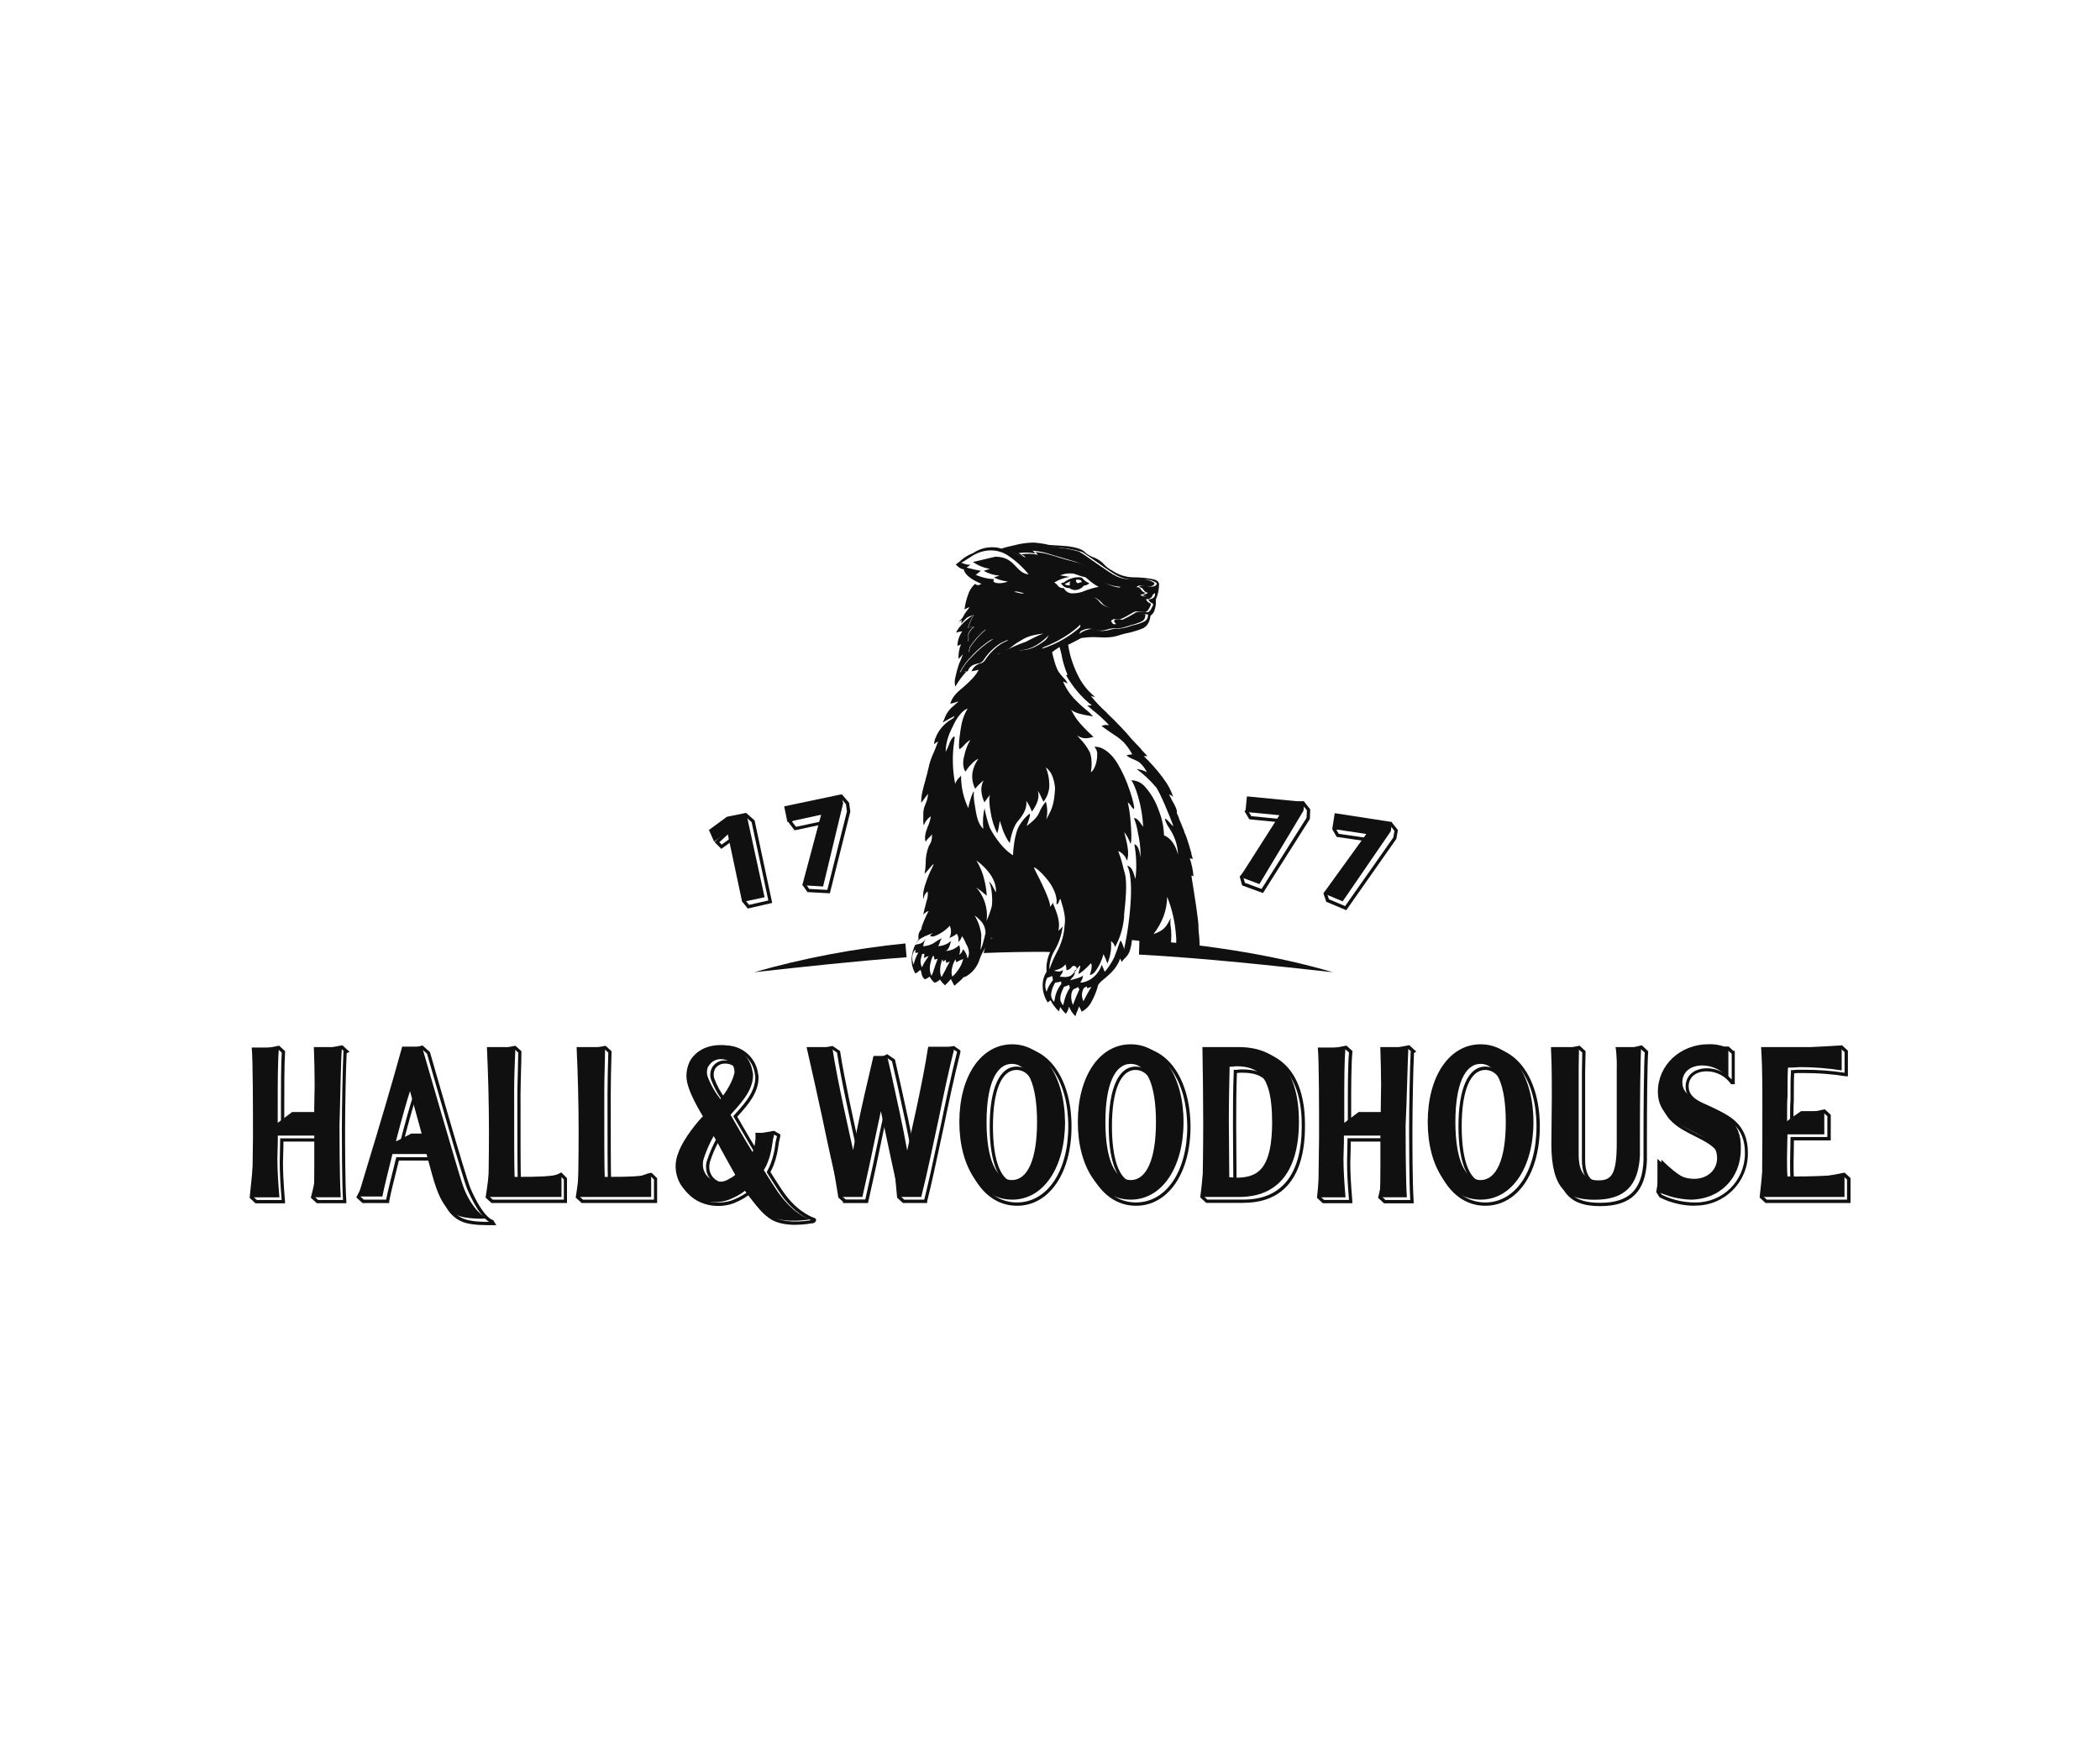 <svg width="180" height="151" viewBox="0 0 180 151" fill="none" xmlns="http://www.w3.org/2000/svg">
<path d="M61.267 91.695C61.163 91.92 61.148 92.175 61.208 92.422C61.44 93.052 61.763 93.653 62.167 94.185C62.617 93.638 62.955 93 63.157 92.325C63.18 92.272 63.188 92.22 63.188 92.16C63.195 91.905 63.112 91.65 62.947 91.448C62.73 91.282 62.468 91.192 62.197 91.192H62.13C61.77 91.185 61.432 91.38 61.26 91.695M62.16 94.642L62.047 94.507C61.568 93.907 61.193 93.233 60.93 92.513C60.84 92.205 60.87 91.875 61.005 91.582C61.222 91.162 61.665 90.907 62.13 90.915H62.197C62.542 90.915 62.873 91.035 63.142 91.252C63.36 91.5 63.472 91.823 63.472 92.153C63.472 92.243 63.465 92.332 63.428 92.415C63.218 93.33 62.43 94.32 62.273 94.507L62.16 94.642ZM61.583 97.897C61.29 98.445 61.042 99.022 60.855 99.615C60.81 99.765 60.788 99.922 60.795 100.08C60.795 100.335 60.87 100.583 61.013 100.8C61.38 101.363 62.123 101.558 62.715 101.235H62.73C62.917 101.145 63.097 101.04 63.255 100.913C63.21 100.83 63.165 100.755 63.127 100.688C63.068 100.59 63.008 100.485 62.962 100.38L62.078 98.782C61.913 98.453 61.748 98.168 61.59 97.897M62.108 101.67C61.568 101.67 61.072 101.4 60.78 100.95C60.608 100.695 60.517 100.395 60.517 100.08C60.51 99.892 60.532 99.705 60.593 99.525C60.818 98.835 61.11 98.168 61.462 97.537L61.583 97.328L61.71 97.537C61.913 97.875 62.123 98.228 62.333 98.647L63.24 100.298C63.263 100.343 63.322 100.448 63.375 100.538C63.435 100.635 63.495 100.748 63.562 100.868L63.615 100.965L63.532 101.04C63.33 101.22 63.097 101.37 62.85 101.475C62.625 101.595 62.37 101.663 62.108 101.663M64.222 102.075L64.537 102.495C65.19 103.373 65.468 103.74 66.067 104.19C66.75 104.708 67.972 104.865 69.51 104.618C68.82 104.325 67.733 103.65 66.72 102.075C66.683 102.015 66.615 101.918 66.532 101.783C66.353 101.505 66.082 101.093 65.76 100.568L65.715 100.5L65.752 100.425C65.865 100.215 65.963 100.005 66.052 99.787C66.255 99.24 66.39 98.677 66.457 98.1C66.472 97.965 66.495 97.83 66.532 97.703L66.57 97.53C66.578 97.485 66.593 97.448 66.6 97.418L66.3 97.245L65.138 97.455V97.47C65.22 97.972 65.19 98.483 65.047 98.97L64.95 99.225L64.8 98.993C64.507 98.55 63.72 97.185 63.248 96.375C63.075 96.082 62.932 95.828 62.91 95.797L62.85 95.707L62.917 95.625C62.992 95.535 63.075 95.445 63.157 95.355C63.825 94.612 64.74 93.585 64.74 92.385C64.74 92.295 64.74 92.205 64.71 92.115C64.552 90.817 63.413 89.858 62.108 89.918C60.953 89.918 60.038 90.405 59.58 91.252C59.4 91.627 59.318 92.04 59.325 92.453C59.325 93.457 60.285 95.085 60.608 95.625C60.653 95.692 60.69 95.767 60.727 95.843L60.758 95.933L60.69 95.993C60.398 96.248 59.078 97.8 58.635 99.022C58.29 99.825 58.32 100.74 58.733 101.52C59.835 103.455 62.085 103.23 62.94 102.833C63.36 102.66 63.758 102.435 64.118 102.165L64.23 102.075H64.222ZM68.175 105.015C67.2 105.015 66.412 104.813 65.895 104.415C65.257 103.943 64.957 103.538 64.305 102.668L64.162 102.473C63.818 102.72 63.443 102.93 63.045 103.095C61.852 103.65 59.572 103.583 58.47 101.663C58.02 100.815 57.983 99.81 58.358 98.925C58.778 97.755 59.992 96.285 60.405 95.865L60.352 95.775C59.79 94.815 59.032 93.427 59.032 92.46C59.025 92.002 59.123 91.545 59.318 91.125C59.828 90.18 60.84 89.64 62.093 89.64C63.54 89.573 64.793 90.63 64.98 92.062C65.01 92.175 65.025 92.287 65.017 92.4C65.017 93.698 64.065 94.77 63.367 95.55C63.307 95.618 63.255 95.677 63.195 95.745C63.248 95.835 63.337 95.993 63.48 96.24C63.877 96.922 64.493 97.995 64.853 98.573C64.897 98.213 64.897 97.853 64.853 97.5L64.83 97.222L66.345 96.953L66.772 97.2H66.802L66.855 97.252C66.907 97.32 66.892 97.388 66.847 97.597L66.802 97.778C66.772 97.897 66.75 98.017 66.735 98.145C66.66 98.745 66.525 99.33 66.315 99.892C66.233 100.095 66.142 100.29 66.037 100.485C66.338 100.973 66.593 101.363 66.765 101.625C66.855 101.768 66.922 101.865 66.96 101.925C68.085 103.665 69.323 104.258 69.802 104.423C69.832 104.43 69.847 104.438 69.855 104.445C69.907 104.468 69.945 104.52 69.953 104.588C69.953 104.685 69.892 104.775 69.81 104.828L69.787 104.843C69.728 104.873 69.66 104.888 69.6 104.888H69.555C69.097 104.97 68.64 105.008 68.183 105.008" fill="#101010"/>
<path d="M42.24 102.855H48.33V101.13L48.068 100.867C47.752 101.025 46.688 101.452 44.52 101.452H44.385V101.317C44.347 100.455 44.347 97.83 44.347 93.862C44.347 93.39 44.362 92.67 44.385 91.972C44.4 91.305 44.415 90.668 44.422 90.248L44.108 89.963L42.27 90.308C42.375 92.715 42.435 95.243 42.435 97.44C42.375 99.157 42.21 100.875 41.932 102.57L42.248 102.862L42.24 102.855ZM48.608 103.14H42.127L41.617 102.675L41.633 102.6C41.633 102.6 42.142 99.495 42.142 97.44C42.142 95.228 42.083 92.662 41.97 90.233V90.075L44.182 89.662L44.693 90.127V90.225C44.693 90.645 44.678 91.297 44.655 91.98C44.64 92.677 44.617 93.39 44.617 93.862C44.617 97.642 44.617 100.2 44.648 101.175C47.04 101.152 48 100.582 48.008 100.575L48.105 100.515L48.6 101.01V103.132L48.608 103.14Z" fill="#101010"/>
<path d="M49.965 102.855H56.055V101.13L55.77 100.845C55.605 100.882 55.44 100.935 55.275 101.002C54.773 101.197 54.09 101.452 52.245 101.452H52.11V101.317C52.072 100.455 52.072 97.83 52.072 93.862C52.072 93.022 52.102 91.275 52.14 90.248L51.825 89.963L49.987 90.308C50.1 92.715 50.16 95.25 50.16 97.433C50.1 99.15 49.928 100.867 49.657 102.562L49.972 102.855H49.965ZM56.333 103.14H49.852L49.343 102.675L49.358 102.6C49.358 102.6 49.867 99.427 49.867 97.44C49.867 95.228 49.807 92.67 49.695 90.233V90.075L51.907 89.662L52.417 90.127V90.225C52.38 91.245 52.35 93.015 52.35 93.862C52.35 97.642 52.35 100.2 52.38 101.175C54.068 101.16 54.705 100.92 55.17 100.74C55.373 100.657 55.575 100.59 55.792 100.56H55.86L56.325 101.017V103.14H56.333Z" fill="#101010"/>
<path d="M87.135 91.733C85.853 91.733 85.11 93.495 85.11 96.57C85.11 99.645 85.845 101.408 87.135 101.408C88.425 101.408 89.16 99.645 89.16 96.57C89.16 93.495 88.425 91.733 87.135 91.733ZM87.135 101.693C85.672 101.693 84.832 99.825 84.832 96.57C84.832 93.315 85.672 91.448 87.135 91.448C88.597 91.448 89.438 93.27 89.438 96.57C89.438 99.87 88.597 101.693 87.135 101.693ZM87.172 90.052C84.585 90.052 82.778 92.737 82.778 96.578C82.778 100.418 84.585 103.095 87.172 103.095C89.76 103.095 91.567 100.418 91.567 96.578C91.567 92.737 89.76 90.052 87.172 90.052ZM87.172 103.38C84.42 103.38 82.5 100.583 82.5 96.578C82.5 92.573 84.42 89.775 87.172 89.775C89.925 89.775 91.845 92.573 91.845 96.578C91.845 100.583 89.925 103.38 87.172 103.38Z" fill="#101010"/>
<path d="M97.335 91.733C96.052 91.733 95.31 93.495 95.31 96.57C95.31 99.645 96.045 101.408 97.335 101.408C98.625 101.408 99.36 99.645 99.36 96.57C99.36 93.495 98.625 91.733 97.335 91.733ZM97.335 101.693C95.873 101.693 95.032 99.825 95.032 96.57C95.032 93.315 95.873 91.448 97.335 91.448C98.797 91.448 99.638 93.315 99.638 96.57C99.638 99.825 98.797 101.693 97.335 101.693ZM97.373 90.052C94.785 90.052 92.978 92.737 92.978 96.578C92.978 100.418 94.785 103.095 97.373 103.095C99.96 103.095 101.767 100.418 101.767 96.578C101.73 92.737 99.93 90.052 97.373 90.052ZM97.373 103.38C94.62 103.38 92.7 100.583 92.7 96.578C92.7 92.573 94.62 89.775 97.373 89.775C100.125 89.775 102.015 92.573 102.045 96.578C102.045 100.583 100.125 103.38 97.373 103.38Z" fill="#101010"/>
<path d="M106.02 92.01C105.96 93.51 105.96 95.047 105.96 96.54C105.96 97.365 105.968 98.19 105.975 99C105.983 99.765 105.99 100.515 105.99 101.272H106.02C106.133 101.242 106.245 101.235 106.365 101.235C108.255 101.235 109.35 100.455 109.35 96.465C109.35 92.662 108.368 91.972 106.433 91.972C106.328 91.972 106.223 91.972 106.125 91.987C106.088 91.987 106.058 91.995 106.02 92.002M105.93 101.565C105.893 101.565 105.855 101.565 105.818 101.55L105.713 101.52V101.408C105.713 100.605 105.705 99.802 105.698 99C105.69 98.183 105.683 97.365 105.683 96.532C105.683 94.995 105.683 93.405 105.75 91.86V91.725H105.893C105.968 91.725 106.035 91.725 106.103 91.71C106.215 91.695 106.328 91.695 106.44 91.688C108.465 91.688 109.635 92.468 109.635 96.465C109.635 100.147 108.75 101.513 106.365 101.513C106.268 101.513 106.17 101.52 106.073 101.542C106.028 101.55 105.975 101.558 105.93 101.558M103.5 102.848H106.605C109.86 102.848 111.578 100.672 111.578 96.57C111.608 92.588 109.89 90.36 106.74 90.293H103.62C103.65 92.483 103.65 94.537 103.65 96.713C103.65 98.513 103.245 102.015 103.178 102.562L103.493 102.855L103.5 102.848ZM106.605 103.132H103.388L102.885 102.667V102.592C102.9 102.555 103.373 98.632 103.373 96.705C103.373 94.5 103.373 92.415 103.335 90.18V90H106.74C110.078 90.067 111.893 92.4 111.855 96.562C111.855 100.852 110.033 103.125 106.598 103.125" fill="#101010"/>
<path d="M127.313 91.733C126.03 91.733 125.288 93.495 125.288 96.57C125.288 99.645 126.023 101.408 127.313 101.408C128.603 101.408 129.338 99.645 129.338 96.57C129.338 93.495 128.603 91.733 127.313 91.733ZM127.313 101.693C125.85 101.693 125.01 99.825 125.01 96.57C125.01 93.315 125.85 91.448 127.313 91.448C128.775 91.448 129.615 93.315 129.615 96.57C129.615 99.825 128.775 101.693 127.313 101.693ZM127.313 90.052C124.725 90.052 122.925 92.737 122.925 96.578C122.925 100.418 124.733 103.095 127.313 103.095C129.893 103.095 131.7 100.418 131.7 96.578C131.7 92.737 129.893 90.052 127.313 90.052ZM127.313 103.38C124.56 103.38 122.64 100.583 122.64 96.578C122.64 92.573 124.56 89.775 127.313 89.775C130.065 89.775 131.985 92.573 131.985 96.578C131.985 100.583 130.065 103.38 127.313 103.38Z" fill="#101010"/>
<path d="M133.567 90.3V90.66C133.605 91.35 133.635 92.002 133.635 94.448L133.597 98.498C133.597 102.352 134.962 103.125 137.167 103.125C139.627 103.125 140.775 102 140.872 99.487V97.328C140.872 95.04 140.902 91.358 140.977 90.248L140.632 89.933L139.29 90.263L139.305 90.338C139.365 90.915 139.395 91.5 139.38 92.085V98.362C139.38 101.167 138.63 101.73 137.415 101.73C136.582 101.73 135.592 101.332 135.592 99.427V91.905L135.622 90.248L135.307 89.963L133.567 90.3ZM137.167 103.41C134.857 103.41 133.32 102.577 133.32 98.498L133.357 94.448C133.357 92.01 133.327 91.365 133.297 90.675V90.067L135.397 89.655L135.907 90.127L135.87 91.912V99.427C135.87 100.785 136.372 101.452 137.415 101.452C138.3 101.452 139.095 101.212 139.095 98.362V92.078C139.11 91.507 139.095 90.938 139.027 90.375L138.975 90.045L140.722 89.618L141.27 90.127V90.225C141.195 91.297 141.165 95.025 141.165 97.335V99.495C141.06 102.172 139.792 103.41 137.175 103.41" fill="#101010"/>
<path d="M142.455 102.443C143.362 102.885 144.367 103.11 145.372 103.095C147.682 103.095 149.557 101.22 149.565 98.91C149.595 96.54 148.057 95.858 146.572 95.198H146.557L146.617 95.062L146.535 95.183C145.477 94.703 144.48 94.252 144.48 93.172C144.48 92.213 145.207 91.59 146.34 91.59C147.142 91.605 147.9 91.95 148.432 92.558V90.353L148.072 90.022C147.87 90.022 147.21 90.052 146.887 90.052C144.525 90.052 142.665 91.785 142.665 93.998C142.665 95.797 144.12 96.525 145.402 97.17C146.61 97.778 147.75 98.34 147.75 99.668C147.75 100.785 146.865 101.595 145.65 101.595C144.555 101.595 143.7 101.018 142.62 100.02L142.26 102.143L142.447 102.443H142.455ZM145.282 103.38C144.247 103.38 143.22 103.14 142.29 102.675L142.252 102.66L141.96 102.203L142.425 99.435L142.687 99.698C143.775 100.718 144.607 101.303 145.642 101.303C146.677 101.303 147.457 100.613 147.457 99.66C147.457 98.513 146.445 98.01 145.275 97.418C143.977 96.772 142.372 95.97 142.372 93.99C142.372 91.62 144.352 89.76 146.872 89.76C147.24 89.76 148.095 89.722 148.102 89.722H148.162L148.575 90.097H148.695V92.955H148.38L148.335 92.895C147.862 92.25 147.12 91.868 146.317 91.853C145.35 91.853 144.742 92.347 144.742 93.15C144.742 94.05 145.575 94.425 146.625 94.897L146.587 95.04L146.655 94.92C148.155 95.58 149.85 96.33 149.82 98.895C149.82 101.363 147.817 103.358 145.35 103.365C145.32 103.365 145.29 103.365 145.26 103.365" fill="#101010"/>
<path d="M151.44 102.855H158.317V101.13L158.002 100.845C157.567 100.935 155.31 101.385 154.2 101.415H153.48V101.28C153.435 100.762 153.435 100.185 153.435 99.623C153.435 99.623 153.472 97.695 153.472 97.627V97.485H156.63V95.7L156.315 95.415L154.605 95.767C154.44 95.918 153.787 96.51 153.66 96.608L153.435 96.772V95.805C153.435 95.257 153.435 94.733 153.472 94.35V93.915C153.472 93.323 153.472 92.438 153.51 91.882V91.748H153.652C153.697 91.748 153.922 91.725 154.05 91.718H154.68C155.827 91.718 156.975 91.8 158.107 91.972V90.203L157.785 89.91L151.492 90.278C151.605 91.987 151.597 93.757 151.59 95.468V98.078L151.117 102.555L151.432 102.848L151.44 102.855ZM158.602 103.14H151.327L150.825 102.675L151.312 98.07V95.475C151.312 93.735 151.32 91.942 151.207 90.195V90.015L157.89 89.625L158.392 90.082V92.28H158.22C157.05 92.093 155.865 91.995 154.68 92.002H154.065C154.065 92.002 153.9 92.017 153.787 92.025C153.757 92.573 153.757 93.375 153.757 93.915V94.365C153.727 94.748 153.727 95.265 153.727 95.805V96.188C153.96 95.985 154.297 95.677 154.455 95.535L154.485 95.505L156.412 95.108L156.922 95.58V97.778H153.765C153.765 98.235 153.735 99.63 153.735 99.63C153.735 100.132 153.735 100.658 153.765 101.138H154.215C155.385 101.1 158.01 100.56 158.032 100.553L158.107 100.538L158.617 101.002V103.132L158.602 103.14Z" fill="#101010"/>
<path d="M77.505 102.855H79.222C79.612 101.287 79.957 99.683 80.287 98.123C80.415 97.515 80.55 96.907 80.677 96.3C81.022 94.605 81.487 92.377 82.035 90.18L81.713 89.955L80.085 90.3C79.65 93.195 78.623 98.22 78.442 99.037L78.293 99.743L78.165 99.037C77.79 96.96 77.43 95.332 77.047 93.6L76.823 92.58L76.455 90.99L76.02 90.69L75.397 90.998L75.037 92.543C74.625 94.305 74.37 95.752 74.047 97.59C73.972 98.032 73.89 98.498 73.8 98.985L73.672 99.698L73.522 98.993C73.485 98.828 73.425 98.55 73.343 98.183C72.938 96.353 72.09 92.573 71.745 90.248L71.295 89.94L69.705 90.248C70.05 91.718 70.373 93.218 70.695 94.672C70.815 95.228 70.935 95.775 71.055 96.323C71.438 98.183 72.037 102.022 72.112 102.495L72.487 102.84H74.168L74.797 99.998C74.805 99.96 75.66 95.91 75.728 95.603L75.862 94.98L75.998 95.603C76.065 95.91 76.912 99.922 76.927 99.968L77.168 102.54L77.498 102.847L77.505 102.855ZM79.478 103.14H77.392L76.897 102.69L76.65 100.027C76.65 100.027 76.125 97.545 75.862 96.33C75.608 97.552 75.082 100.042 75.075 100.08L74.4 103.147H72.255V103.035L71.85 102.667V102.615C71.835 102.57 71.183 98.37 70.778 96.405C70.657 95.858 70.537 95.31 70.418 94.763C70.095 93.278 69.757 91.74 69.405 90.233V90.165V90.052L71.362 89.677L72.015 90.12V90.18C72.368 92.483 73.215 96.315 73.627 98.153C73.635 98.19 73.642 98.228 73.65 98.265C73.695 98.025 73.733 97.8 73.77 97.567C74.093 95.722 74.347 94.267 74.76 92.505L75.15 90.825L76.043 90.382L76.71 90.84L77.325 93.562C77.662 95.093 77.985 96.54 78.308 98.295C78.66 96.585 79.455 92.61 79.808 90.218V90.203V90.09L81.765 89.677L82.32 90.067V90.21C81.765 92.422 81.293 94.672 80.94 96.382C80.805 96.99 80.677 97.597 80.55 98.205C80.213 99.78 79.868 101.407 79.47 102.997V103.155L79.478 103.14Z" fill="#101010"/>
<path d="M35.542 94.455C35.31 95.205 34.928 96.562 34.568 97.98L35.385 97.463H36.375C36.008 96.142 35.715 95.07 35.55 94.455M34.38 98.438L34.208 98.265L34.23 98.19C34.695 96.36 35.197 94.567 35.415 93.96L35.37 93.78L35.76 93.855L35.715 93.968L35.782 94.215C35.947 94.808 36.278 96.037 36.697 97.56L36.75 97.74H35.475L34.388 98.43L34.38 98.438ZM33.975 99.218H37.148V99.36C37.163 99.412 37.403 100.29 37.553 100.83C38.138 103.02 38.663 103.965 39.57 104.415C40.035 104.655 40.86 104.775 41.917 104.753C41.572 104.543 40.898 103.905 40.065 101.993C39.66 101.055 36.84 91.162 36.6 90.338L36.142 89.933L34.995 90.263C34.02 93.81 32.835 97.763 32.017 100.425L30.892 102.585L31.185 102.855H33.097C33.218 102.218 33.57 100.8 33.833 99.75L33.968 99.218H33.975ZM41.655 105.038C40.89 105.038 40.013 104.963 39.443 104.67C38.453 104.175 37.883 103.193 37.275 100.905C37.035 100.043 36.93 99.668 36.892 99.502H34.193L34.11 99.825C33.833 100.935 33.45 102.458 33.36 102.998V103.148H31.073L30.54 102.66L31.755 100.335C32.557 97.688 33.758 93.735 34.725 90.18V90.06L36.21 89.632L36.847 90.195L36.862 90.233C36.892 90.338 39.922 100.95 40.328 101.888C41.43 104.408 42.203 104.588 42.21 104.588L42.27 104.603L42.54 105.045H42.105C41.962 105.045 41.812 105.045 41.655 105.045" fill="#101010"/>
<path d="M22.012 102.885H24.142C24.03 101.52 23.977 100.53 23.977 99.698L24.015 97.597H27.427V100.14C27.427 100.792 27.06 102.232 26.962 102.6L27.27 102.885H29.4C29.31 101.362 29.302 97.92 29.302 96.877C29.302 94.74 29.378 91.312 29.438 90.21V90.127L29.468 90.112L29.258 89.925L27.457 90.27C27.488 91.14 27.525 92.46 27.525 93.412L27.488 95.858H25.275C25.102 96.015 24.442 96.623 24.323 96.743L24.082 96.983V94.785C24.082 93.39 24.082 91.29 24.15 90.248L23.843 89.963L22.08 90.3C22.177 91.433 22.177 95.79 22.177 97.912L21.705 102.592L22.02 102.885H22.012ZM24.435 103.17H21.9L21.398 102.705L21.885 97.897C21.885 95.737 21.885 91.222 21.78 90.233V90.067L23.925 89.655L24.435 90.12V90.218C24.367 91.252 24.367 93.375 24.367 94.785V96.308C24.66 96.037 25.102 95.632 25.125 95.603L25.163 95.565H27.203V95.468L27.24 93.405C27.24 92.43 27.203 91.05 27.172 90.188V90.03L29.348 89.618L29.962 90.18L29.715 90.3C29.648 91.478 29.58 94.793 29.58 96.87C29.58 97.935 29.58 101.512 29.685 102.975V103.162H27.157L26.64 102.69L26.663 102.607C26.663 102.607 27.135 100.83 27.135 100.14V97.875H24.293V98.28L24.255 99.69C24.255 100.53 24.308 101.542 24.427 102.975V103.162L24.435 103.17Z" fill="#101010"/>
<path d="M118.748 102.885H120.878C120.788 101.362 120.78 97.92 120.78 96.877C120.78 94.957 120.848 91.373 120.915 90.21L120.93 90.135L120.705 89.925L118.905 90.27C118.935 91.132 118.973 92.46 118.973 93.412L118.935 95.858H116.723C116.55 96.015 115.89 96.623 115.77 96.743L115.53 96.983V94.785C115.53 93.39 115.53 91.297 115.628 90.24L115.313 89.955L113.55 90.293C113.648 91.425 113.648 95.782 113.648 97.905L113.175 102.585L113.498 102.877H115.628C115.515 101.512 115.463 100.522 115.463 99.69L115.5 97.59H118.905V100.132C118.905 100.695 118.53 102.217 118.44 102.592L118.748 102.877V102.885ZM121.17 103.17H118.635L118.118 102.697L118.14 102.615C118.14 102.615 118.62 100.74 118.62 100.14V97.875H115.778V98.28L115.74 99.69C115.74 100.537 115.793 101.55 115.913 102.975V103.162H113.385L112.883 102.697L113.37 97.89C113.37 95.73 113.37 91.215 113.265 90.225V90.06L115.41 89.647L115.92 90.112V90.21C115.815 91.245 115.815 93.375 115.815 94.778V96.3C116.108 96.03 116.55 95.618 116.573 95.595L116.61 95.558H118.65V95.46L118.688 93.397C118.688 92.415 118.65 91.043 118.62 90.18V90.022L120.795 89.61L121.395 90.157L121.2 90.285C121.133 91.515 121.065 94.987 121.065 96.87C121.065 97.935 121.065 101.512 121.17 102.975V103.162V103.17Z" fill="#101010"/>
<path d="M62.377 101.145C61.718 101.505 60.9 101.295 60.487 100.665C60.33 100.432 60.248 100.155 60.248 99.877C60.24 99.705 60.263 99.532 60.315 99.36C60.532 98.677 60.818 98.025 61.17 97.403C61.373 97.748 61.583 98.093 61.785 98.505L62.678 100.117C62.678 100.117 62.85 100.425 63.023 100.732C62.828 100.897 62.602 101.032 62.37 101.145H62.377ZM60.727 91.425C60.93 91.05 61.328 90.81 61.755 90.81H61.822C62.138 90.81 62.438 90.922 62.678 91.118C62.858 91.343 62.962 91.62 62.955 91.905C62.955 91.972 62.955 92.047 62.917 92.108C62.708 93 61.92 94.035 61.748 94.237C61.282 93.645 60.907 92.985 60.645 92.28C60.555 91.995 60.578 91.688 60.712 91.418L60.727 91.425ZM69.172 104.437C69.105 104.4 67.8 103.957 66.427 101.827C66.323 101.655 65.948 101.107 65.468 100.32C65.61 100.102 65.722 99.877 65.812 99.63C66.157 98.805 66.225 97.74 66.293 97.537C66.36 97.23 66.397 97.125 66.397 97.125H64.748C64.793 97.688 64.71 98.25 64.507 98.775C64.095 98.153 62.685 95.685 62.617 95.58C63.307 94.793 64.545 93.585 64.545 92.213C64.545 92.108 64.545 92.002 64.507 91.905C64.328 90.54 63.135 89.543 61.763 89.603C60.562 89.603 59.602 90.12 59.115 91.013C58.928 91.41 58.83 91.845 58.837 92.28C58.837 93.517 60.21 95.61 60.248 95.715C59.94 95.993 58.597 97.567 58.155 98.805C57.795 99.645 57.833 100.605 58.26 101.415C59.355 103.335 61.627 103.267 62.655 102.787C63.083 102.607 63.487 102.382 63.855 102.097C64.68 103.192 64.882 103.47 65.573 104.025C66.743 104.955 69.007 104.61 69.248 104.572C69.293 104.572 69.345 104.557 69.382 104.535C69.308 104.505 69.24 104.467 69.172 104.43" fill="#101010"/>
<path d="M47.782 100.733C47.062 100.838 46.68 100.905 44.108 100.905C44.07 100.05 44.07 97.403 44.07 93.45C44.07 92.52 44.138 90.668 44.175 89.812V89.775H41.737V89.812C41.843 92.078 41.91 94.688 41.91 97.02C41.91 99.353 41.873 100.973 41.843 102.585V102.623H48.127V100.695L47.782 100.733Z" fill="#101010"/>
<path d="M55.508 100.733C54.788 100.838 54.405 100.905 51.833 100.905C51.795 100.05 51.795 97.403 51.795 93.45C51.795 92.588 51.862 90.802 51.862 89.812V89.775H49.425V89.812C49.53 92.078 49.597 94.688 49.597 97.02C49.597 99.353 49.56 100.973 49.53 102.585V102.623H55.815V100.695L55.508 100.733Z" fill="#101010"/>
<path d="M88.89 96.195C88.89 99.353 88.103 101.175 86.73 101.175C85.358 101.175 84.562 99.353 84.562 96.195C84.562 93.037 85.35 91.215 86.73 91.215C88.11 91.215 88.89 93.037 88.89 96.195ZM86.76 89.535C84.082 89.535 82.23 92.28 82.23 96.195C82.23 100.11 84.082 102.855 86.76 102.855C89.438 102.855 91.29 100.11 91.29 96.195C91.252 92.28 89.4 89.535 86.76 89.535Z" fill="#101010"/>
<path d="M99.082 96.195C99.082 99.353 98.295 101.175 96.915 101.175C95.535 101.175 94.748 99.353 94.748 96.195C94.748 93.037 95.535 91.215 96.915 91.215C98.295 91.215 99.082 93.037 99.082 96.195ZM96.915 89.535C94.237 89.535 92.385 92.28 92.385 96.195C92.385 100.11 94.237 102.855 96.915 102.855C99.593 102.855 101.445 100.11 101.445 96.195C101.445 92.28 99.593 89.535 96.915 89.535Z" fill="#101010"/>
<path d="M109.042 96.127C109.042 100.178 107.872 100.973 105.952 100.973L105.405 100.935H105.367C105.367 100.868 105.33 96.09 105.33 96.09C105.33 94.373 105.367 92.828 105.397 91.455H105.6L105.945 91.418C107.835 91.418 109.035 92.205 109.035 96.12L109.042 96.127ZM106.327 89.775H103.065V89.812C103.102 92.01 103.132 94.17 103.132 96.338C103.132 98.505 103.095 100.523 103.065 102.585V102.623H106.222C109.552 102.623 111.337 100.388 111.337 96.165C111.337 91.942 109.552 89.85 106.327 89.775Z" fill="#101010"/>
<path d="M129.067 96.195C129.067 99.353 128.28 101.175 126.907 101.175C125.535 101.175 124.747 99.353 124.747 96.195C124.747 93.037 125.535 91.215 126.907 91.215C128.28 91.215 129.067 93.037 129.067 96.195ZM126.907 89.535C124.23 89.535 122.377 92.28 122.377 96.195C122.377 100.11 124.23 102.855 126.907 102.855C129.585 102.855 131.437 100.11 131.437 96.195C131.437 92.28 129.585 89.535 126.907 89.535Z" fill="#101010"/>
<path d="M138.473 89.775L138.51 89.978C138.57 90.547 138.593 91.118 138.578 91.695V97.98C138.578 100.695 138.135 101.205 136.995 101.205C135.585 101.205 135.315 100.035 135.315 99.045V91.493L135.345 89.775H132.945V90.052C132.983 90.84 133.013 91.358 133.013 94.035L132.975 98.085C132.975 102.038 134.385 102.863 136.688 102.863C139.23 102.863 140.43 101.693 140.565 99.082V96.922C140.565 94.485 140.603 90.847 140.67 89.812V89.775H138.473Z" fill="#101010"/>
<path d="M146.197 94.688C145.132 94.207 144.202 93.795 144.202 92.797C144.202 91.905 144.892 91.35 145.92 91.35C146.76 91.358 147.547 91.733 148.08 92.377L148.147 92.445V89.873H148.11C147.6 89.625 147.03 89.513 146.46 89.528C144.022 89.528 142.102 91.312 142.102 93.615C142.102 95.505 143.61 96.255 144.915 96.915C146.085 97.5 147.18 98.047 147.18 99.285C147.18 100.313 146.355 101.07 145.222 101.07C144.09 101.07 143.265 100.455 142.132 99.42L142.065 99.353V102.173H142.102C142.972 102.585 143.917 102.818 144.885 102.855C147.39 102.855 149.212 101.033 149.212 98.528C149.31 96.052 147.63 95.332 146.19 94.68" fill="#101010"/>
<path d="M158.018 100.695C156.608 100.83 155.168 100.868 153.795 100.868H153.21C153.173 100.35 153.173 99.765 153.173 99.255C153.173 99.255 153.21 97.328 153.21 97.26H156.368V95.265H154.38C154.38 95.265 153.278 96.022 153.18 96.127V95.438C153.18 94.89 153.18 94.373 153.218 93.998V93.555C153.218 92.97 153.218 92.078 153.255 91.53H153.668L154.283 91.493C155.468 91.493 156.653 91.582 157.823 91.77H157.86V89.775H150.953V89.812C151.088 91.905 151.058 94.073 151.058 96.127V97.71L151.028 102.623H158.1V100.695H158.033H158.018Z" fill="#101010"/>
<path d="M79.545 89.812C79.133 92.632 77.963 97.672 77.76 98.64C77.31 96.165 76.898 94.38 76.418 92.183L76.043 90.532H74.873L74.498 92.145C73.98 94.343 73.568 96.127 73.125 98.603C72.915 97.642 71.753 92.595 71.34 89.812V89.775H69.143V89.812C69.623 91.875 70.073 93.968 70.515 95.993C70.965 98.153 71.445 100.387 71.993 102.585V102.622H73.92L74.573 99.668C74.573 99.668 75.428 95.58 75.503 95.272C75.57 95.58 76.433 99.638 76.433 99.638L77.085 102.622H78.975V102.585C79.523 100.387 79.973 98.153 80.453 95.955C80.865 93.93 81.308 91.838 81.825 89.775V89.745H79.56V89.812H79.545Z" fill="#101010"/>
<path d="M35.145 93.555C35.25 93.93 35.625 95.34 36.142 97.192H35.25L33.983 97.845L33.945 97.808C34.425 95.955 34.943 94.132 35.145 93.547V93.555ZM41.708 104.475C41.708 104.475 40.403 103.785 39.645 101.557C39.3 100.56 36.21 89.88 36.18 89.775V89.737H34.462V89.775C33.57 93.037 32.468 96.713 31.477 99.975L30.69 102.585H32.782V102.547C32.888 101.962 33.367 100.042 33.638 98.94H36.555L36.968 100.455C37.553 102.652 38.1 103.65 39.06 104.13C39.915 104.58 41.633 104.475 41.708 104.475Z" fill="#101010"/>
<path d="M29.302 89.775H26.902V89.812C26.94 90.705 26.97 92.078 26.97 93.037L26.933 95.1V95.34H25.043L23.805 96.27V94.418C23.805 93.007 23.805 90.877 23.91 89.85V89.812H21.578V89.85C21.683 90.847 21.683 95.377 21.683 97.545L21.615 102.66H23.948V102.623C23.843 101.385 23.775 100.29 23.775 99.323L23.812 97.912V97.365H26.94V99.765C26.94 100.62 26.94 101.828 26.872 102.615V102.653H29.205V102.615C29.1 101.033 29.1 96.983 29.1 96.502C29.168 94.41 29.205 90.975 29.31 89.775H29.302Z" fill="#101010"/>
<path d="M120.72 89.775H118.313V89.812C118.343 90.705 118.38 92.078 118.38 93.037L118.35 95.1V95.34H116.46L115.223 96.27V94.418C115.223 93.007 115.223 90.877 115.328 89.85V89.812H112.958V89.85C113.063 90.847 113.063 95.377 113.063 97.545L112.995 102.66H115.328V102.623C115.223 101.385 115.155 100.29 115.155 99.323L115.193 97.912V97.365H118.32V99.765C118.32 100.62 118.32 101.828 118.253 102.615V102.653H120.585V102.615C120.48 101.033 120.48 96.983 120.48 96.502C120.585 94.478 120.653 90.938 120.72 89.775Z" fill="#101010"/>
<path d="M63.99 69.72L62.925 70.65L61.245 72.195L61.83 72.78L62.962 71.955L63.653 77.347L64.095 77.895L66.188 77.415L64.68 70.343L63.99 69.728V69.72ZM63.99 70.103L64.425 70.493L65.858 77.205L64.207 77.58L63.922 77.228L63.248 71.918L63.188 71.445L62.797 71.73L61.86 72.412L61.657 72.21L63.12 70.868L63.998 70.103" fill="#101010"/>
<path d="M72.165 68.108L67.905 69.855L67.56 70.47L68.108 71.19L70.995 70.575L68.798 75.9L69.21 76.485L71.13 76.59L72.885 69.585L72.78 68.828L72.165 68.108ZM72.083 68.445L72.51 68.948L72.593 69.57L70.913 76.297L69.36 76.215L69.12 75.87L71.258 70.695L71.46 70.2L70.935 70.312L68.228 70.89L67.898 70.463L68.1 70.095L72.075 68.46" fill="#101010"/>
<path d="M111.758 68.692L107.363 68.903L106.673 69.555L107.085 70.245L110.175 70.552L106.26 75.157L106.47 75.915L108.255 76.567L112.275 70.215L112.305 69.39L111.758 68.7V68.692ZM111.63 68.985L112.02 69.472L111.99 70.118L108.135 76.215L106.703 75.69L106.575 75.218L110.393 70.733L110.745 70.32L110.205 70.267L107.258 69.975L107.033 69.608L107.483 69.18L111.63 68.985Z" fill="#101010"/>
<path d="M114.953 70.41L114.195 71.1L114.57 71.752L117.66 72.203L113.438 76.597L113.678 77.317L115.395 78.037L119.685 71.925L119.82 71.168L119.303 70.515L114.938 70.41H114.953ZM115.058 70.695L119.175 70.793L119.527 71.243L119.422 71.812L115.297 77.685L113.91 77.1L113.768 76.665L117.87 72.39L118.252 71.993L117.705 71.918L114.75 71.49L114.555 71.153L115.058 70.695Z" fill="#101010"/>
<path d="M65.535 76.927L63.615 77.34L62.34 71.332L61.208 72.157L60.765 71.16L62.31 70.028L63.96 69.69L65.535 76.927Z" fill="#101010"/>
<path d="M72.27 68.865L70.553 76.005L68.768 75.9L70.38 69.855L67.493 70.478L67.215 69.135L72.098 68.108L72.27 68.865Z" fill="#101010"/>
<path d="M111.72 69.517L107.947 75.802L106.297 75.18L109.665 69.892L106.747 69.615L106.882 68.28L111.825 68.76L111.72 69.517Z" fill="#101010"/>
<path d="M119.212 71.265L115.087 77.28L113.438 76.59L117.112 71.505L114.195 71.062L114.405 69.72L119.31 70.478L119.212 71.265Z" fill="#101010"/>
<path d="M64.643 83.355C68.745 82.905 73.125 82.418 77.708 82.073L77.603 80.888C73.215 81.323 68.88 82.147 64.643 83.355Z" fill="#101010"/>
<path d="M90.683 80.272C90.27 80.272 89.85 80.272 89.43 80.272C87.795 80.272 86.213 80.355 84.66 80.475L84.308 81.705H84.472C86.108 81.638 87.757 81.608 89.43 81.608L90.15 81.63L90.683 80.287V80.272Z" fill="#101010"/>
<path d="M97.627 81.84C103.515 82.17 109.11 82.793 114.232 83.355C109.702 82.013 104.002 81.022 97.665 80.565" fill="#101010"/>
<path d="M84.938 47.19C84.368 47.19 83.805 47.362 83.325 47.67C83.183 47.76 83.047 47.85 82.912 47.932C82.748 48.045 82.575 48.157 82.395 48.248C82.463 48.27 82.515 48.285 82.567 48.307C82.763 48.39 82.972 48.428 83.183 48.42C83.078 48.51 82.965 48.593 82.838 48.66H82.853C83.257 48.78 83.662 48.87 84.075 48.938C84.03 48.968 83.985 49.005 83.933 49.05C83.835 49.133 83.737 49.215 83.632 49.282C84.135 49.508 84.668 49.635 85.215 49.657C85.155 49.733 85.14 49.792 85.162 49.852C85.207 49.95 85.388 50.002 85.65 50.002C85.897 50.002 86.145 49.958 86.385 49.86C85.845 49.792 85.32 49.62 85.215 49.485C85.373 49.455 85.515 49.41 85.665 49.35C85.192 49.32 84.735 49.185 84.323 48.938C84.495 48.892 84.668 48.833 84.84 48.765C84.323 48.69 83.828 48.487 83.4 48.18C83.58 48.142 83.948 48.06 84.33 47.962C84.66 47.888 85.028 47.797 85.32 47.73C86.287 47.73 86.715 48.18 87.097 48.585C87.397 48.9 87.675 49.2 88.17 49.245C87.645 48.593 87.015 48.03 86.31 47.572C85.897 47.325 85.425 47.19 84.938 47.19ZM91.695 49.163C91.425 49.163 91.162 49.215 90.915 49.312L90.877 49.328C90.953 49.343 91.058 49.358 91.147 49.373C91.32 49.403 91.515 49.44 91.665 49.462C91.2 49.538 90.757 49.703 90.36 49.943C90.48 50.002 90.578 50.093 90.66 50.197C90.683 50.227 90.713 50.258 90.735 50.288C90.862 50.392 91.02 50.438 91.185 50.422C91.328 50.708 91.62 50.888 91.942 50.873C92.295 50.873 92.647 50.805 92.97 50.663C93.03 50.64 93.082 50.617 93.142 50.595C93.48 50.475 93.825 50.377 94.17 50.318C93.847 50.145 93.547 49.935 93.278 49.688C93.188 49.612 93.105 49.545 93.037 49.492C92.805 49.447 92.58 49.38 92.355 49.29C92.235 49.245 92.123 49.208 92.04 49.185C91.927 49.17 91.808 49.163 91.688 49.163H91.695ZM84.39 69.308C84.495 69.87 84.645 70.418 84.832 70.957C84.915 71.13 85.695 72.63 86.828 73.328C86.835 73.132 86.925 71.43 87.412 70.718C87.615 70.38 87.87 70.08 88.17 69.825C88.192 69.802 88.222 69.787 88.252 69.78C88.26 69.78 88.275 69.78 88.275 69.795C88.32 69.862 88.23 70.2 87.998 70.823C88.41 70.507 88.92 70.11 89.093 69.623C89.228 69.3 89.415 69 89.64 68.73C89.79 69.233 89.805 69.765 89.677 70.275C89.73 70.177 89.775 70.08 89.812 70.005L89.828 69.983C90.157 69.353 90.368 68.94 90.435 67.545C90.435 67.545 90.435 67.537 90.435 67.53V67.545C90.435 67.545 90.427 67.5 90.42 67.485V67.463C90.39 67.11 90.3 66.765 90.157 66.435C90.037 66.18 89.858 65.963 89.64 65.782C89.835 66.248 89.933 66.75 89.94 67.26C89.955 67.8 89.775 68.317 89.438 68.737C89.392 68.647 89.347 68.55 89.31 68.475L89.295 68.438C89.205 68.213 89.093 68.002 88.965 67.808C89.1 68.37 88.957 68.873 88.448 69.593C88.335 69.263 88.17 68.948 87.968 68.662C88.035 69.225 87.817 69.743 87.21 70.448C86.737 71.017 86.558 72.255 86.558 72.27C86.498 72.24 86.295 71.955 86.01 71.31C85.98 71.213 85.927 71.062 85.882 70.942V70.927V70.912C85.815 70.74 85.755 70.56 85.71 70.38C85.672 70.515 85.642 70.65 85.627 70.793V70.808C85.597 71.025 85.545 71.243 85.478 71.445C85.207 70.897 85.02 70.312 84.922 69.705C84.787 68.985 84.765 68.4 84.855 68.145C84.795 68.235 84.728 68.317 84.668 68.392C84.562 68.528 84.465 68.655 84.382 68.797C84.225 68.475 84.135 68.123 84.112 67.763C84.105 67.463 84.172 67.17 84.308 66.907C84.045 67.125 83.797 67.365 83.588 67.627C83.37 67.2 83.287 66.713 83.355 66.24C83.43 65.812 83.61 65.407 83.865 65.055C83.655 65.145 83.468 65.287 83.317 65.46L83.265 65.513L83.243 65.535C83.055 65.722 82.897 65.925 82.763 66.15C82.695 66.082 82.65 66 82.627 65.91C82.545 65.618 82.537 65.31 82.597 65.017C82.612 64.972 82.627 64.905 82.65 64.8C82.748 64.312 82.92 63.855 83.175 63.435C82.98 63.555 82.808 63.697 82.657 63.87C82.545 63.998 82.418 64.11 82.29 64.215C82.282 64.215 82.275 64.215 82.267 64.222C82.26 64.222 82.245 64.222 82.237 64.207C82.103 64.035 82.328 62.49 82.425 62.055C82.522 61.597 82.695 61.155 82.942 60.75C82.493 60.885 82.02 61.568 81.81 61.987C81.39 62.828 81.09 63.428 81.052 64.463C81.165 64.26 81.263 64.05 81.345 63.833C81.412 63.593 81.532 63.375 81.705 63.188C81.728 63.165 81.757 63.15 81.787 63.142C81.795 63.142 81.802 63.142 81.81 63.15C81.84 63.188 81.825 63.33 81.787 63.57C81.608 64.778 81.638 66.007 81.87 67.2C81.953 66.99 82.08 66.795 82.245 66.645C82.297 66.6 82.343 66.547 82.38 66.487C82.365 67.463 82.582 68.422 83.002 69.293C83.062 68.782 83.392 67.853 83.468 67.853C83.475 67.86 83.475 67.89 83.468 67.942C83.453 68.325 83.49 68.7 83.565 69.075C83.58 69.165 83.595 69.24 83.603 69.315C83.61 69.36 83.618 69.397 83.625 69.442V69.48L83.632 69.502V69.525C83.752 70.125 83.85 70.642 84.285 71.07C84.218 70.478 84.255 69.87 84.39 69.285H84.382L84.39 69.308ZM83.632 76.035C84.135 76.575 84.457 77.265 84.562 78C84.608 78.315 84.608 78.638 84.562 78.953C84.743 78.555 84.892 78.142 85.005 77.722C85.11 77.272 85.005 75.87 84.765 75.63C84.772 75.63 84.78 75.623 84.787 75.63C84.885 75.63 85.028 75.877 85.125 76.065C85.155 76.125 85.185 76.185 85.215 76.23L85.222 76.245C85.26 76.343 85.305 76.425 85.365 76.493C85.395 76.05 85.282 75.36 84.562 74.558C84.3 74.265 84.007 74.002 83.685 73.778C84.022 74.31 84.255 74.903 84.39 75.517C84.495 75.938 84.555 76.365 84.578 76.8C84.27 76.53 83.955 76.275 83.618 76.043L83.632 76.035ZM100.35 78.713C100.305 78.968 100.305 79.23 100.35 79.485C100.373 79.627 100.388 79.77 100.388 79.912C100.41 80.257 100.395 80.603 100.35 80.94L100.8 80.978C100.83 80.73 100.83 80.475 100.8 80.22C100.725 79.08 100.47 77.955 100.043 76.89C100.035 77.468 99.93 78.037 99.728 78.578C99.517 79.118 99.233 79.627 98.873 80.085C99.75 79.785 99.96 79.485 100.35 78.713ZM83.528 78.472C83.835 78.975 84.03 79.537 84.112 80.123C84.112 80.565 84.09 81.015 84.045 81.457C84.15 81.225 84.233 80.985 84.285 80.737C84.323 80.595 84.375 80.415 84.412 80.28V80.272V80.25V80.235C84.442 80.123 84.472 80.032 84.472 80.017C84.48 79.597 84.315 79.2 84.015 78.907C83.865 78.743 83.692 78.593 83.505 78.472H83.528ZM82.597 81.427C82.763 81.638 82.882 81.885 82.927 82.147L82.935 82.177C83.13 81.817 83.085 81.375 82.8 80.91C82.71 80.677 82.597 80.46 82.455 80.257C82.41 80.453 82.297 80.632 82.147 80.775C82.192 80.528 82.147 80.265 82.013 80.055C81.862 80.183 81.69 80.287 81.502 80.362C81.45 80.385 81.405 80.407 81.368 80.43C81.547 80.1 81.562 79.703 81.405 79.365C81.075 79.793 80.228 80.295 79.92 80.295C79.912 80.295 79.897 80.295 79.89 80.295C79.778 80.28 79.733 80.265 79.725 80.243C79.718 80.213 79.77 80.168 79.83 80.108V80.1H79.845C79.845 80.1 79.905 80.032 79.942 80.002C79.853 80.047 79.748 80.085 79.642 80.123C79.41 80.205 79.185 80.31 78.968 80.438C78.735 80.565 78.555 80.775 78.45 81.022C78.525 80.985 78.6 80.963 78.675 80.948H78.683C78.72 80.948 78.75 80.933 78.787 80.925C78.795 80.925 78.81 80.925 78.817 80.918C78.945 80.888 79.08 80.858 79.328 80.513C79.23 80.707 79.162 80.918 79.118 81.127C79.515 81.112 79.897 80.978 80.213 80.737C80.377 80.625 80.543 80.528 80.722 80.438C80.647 80.55 80.588 80.677 80.55 80.812V80.82C80.52 80.925 80.475 81.03 80.415 81.12C80.82 81.105 81.21 80.948 81.517 80.67C81.397 81.188 81.255 81.465 81.067 81.525C81.097 81.525 81.12 81.525 81.15 81.525C81.517 81.495 81.87 81.345 82.147 81.097V81.09H82.162V81.075L82.185 81.06L82.215 81.037C82.32 81.3 82.32 81.6 82.215 81.862C82.343 81.772 82.44 81.66 82.5 81.517L82.507 81.495V81.48V81.472V81.457C82.507 81.457 82.522 81.427 82.53 81.412H82.537L82.597 81.427ZM78.442 81.427C78.067 81.84 78.195 82.403 78.308 82.695C78.397 82.335 78.532 81.99 78.72 81.668C78.683 81.683 78.638 81.69 78.593 81.69C78.54 81.69 78.487 81.683 78.442 81.668C78.442 81.63 78.442 81.593 78.465 81.555C78.487 81.51 78.472 81.465 78.442 81.427ZM79.23 81.772C79.23 81.772 79.162 81.772 79.132 81.787H79.125C79.125 81.787 79.058 81.802 79.028 81.802C79.013 81.885 78.998 81.96 78.975 82.043C78.87 82.335 78.885 82.657 79.028 82.935C79.028 82.935 79.043 82.897 79.058 82.868C79.088 82.793 79.125 82.725 79.162 82.657V82.642C79.26 82.478 79.365 82.305 79.605 81.968C79.463 82.005 79.328 82.065 79.2 82.132C79.2 82.125 79.2 82.11 79.2 82.103V82.088V82.073C79.23 81.968 79.237 81.862 79.222 81.75H79.23V81.772ZM91.08 79.47C90.99 80.183 90.757 80.873 90.39 81.495C90.097 81.99 89.94 82.56 89.94 83.138V83.123C90.007 82.935 90.195 82.44 90.42 81.968C90.487 81.832 90.547 81.72 90.6 81.615C90.75 81.345 90.87 81.06 90.968 80.767C91.118 80.34 91.215 79.897 91.245 79.44V79.418V79.403C91.252 79.32 91.26 79.252 91.267 79.185C91.335 78.705 91.222 78.09 90.892 77.055C90.832 77.123 90.787 77.205 90.765 77.295C90.728 77.415 90.69 77.513 90.547 77.535C90.615 77.168 90.585 76.38 89.647 75.263C89.198 74.722 88.755 74.377 88.65 74.377C88.65 74.377 88.635 74.377 88.627 74.385C88.627 74.392 88.62 74.4 88.627 74.407C88.627 74.407 88.672 74.498 88.725 74.61V74.625H88.733V74.64C89.07 75.285 90.082 77.257 90 77.737C90.112 77.647 90.195 77.528 90.24 77.392V77.407L90.255 77.438V77.46L90.278 77.49V77.505C90.578 78.233 90.915 79.05 90.713 79.8C90.84 79.703 90.96 79.59 91.058 79.455L91.08 79.47ZM80.055 81.945L79.95 81.983C79.657 82.642 79.62 83.243 79.845 83.662C79.868 83.61 79.89 83.55 79.92 83.49C79.957 83.415 79.987 83.34 80.01 83.257V83.243V83.235C80.07 83.047 80.175 82.733 80.377 82.192C80.295 82.245 80.198 82.267 80.1 82.26C80.085 82.215 80.07 82.162 80.062 82.118V82.103C80.062 82.05 80.047 82.005 80.032 81.953L80.055 81.945ZM81.907 82.252C81.638 82.627 81.457 83.377 81.63 83.73C81.817 83.573 81.975 83.385 82.11 83.183C82.328 82.897 82.478 82.567 82.56 82.222C82.358 82.29 82.162 82.388 81.975 82.5C81.953 82.455 81.938 82.41 81.93 82.358V82.343C81.93 82.343 81.915 82.282 81.907 82.26V82.252ZM80.775 82.252C80.528 82.815 80.535 83.528 80.707 83.767C80.775 83.647 80.925 83.37 81.045 83.145L81.06 83.115L81.067 83.093L81.075 83.062C81.24 82.755 81.345 82.552 81.412 82.433C81.368 82.448 81.315 82.47 81.27 82.493H81.263C81.218 82.522 81.165 82.545 81.112 82.56C81.097 82.515 81.09 82.47 81.082 82.425C81.075 82.373 81.06 82.328 81.045 82.282C81.022 82.297 81 82.312 80.985 82.335C80.948 82.388 80.895 82.425 80.843 82.455C80.843 82.38 80.812 82.312 80.775 82.252ZM92.828 83.625C92.82 83.82 92.752 84.007 92.64 84.165V84.18L92.625 84.195L92.618 84.218V84.233C92.618 84.233 92.618 84.233 92.618 84.24V84.248C93.165 84.248 94.095 83.767 94.44 82.703C94.478 82.838 94.53 82.957 94.597 83.078V83.085V83.093V83.1V83.115C94.627 83.175 94.672 83.257 94.695 83.317C95.025 82.935 95.302 82.507 95.52 82.05C95.625 81.78 95.745 81.457 95.82 81.248V81.233L95.828 81.195C95.91 80.963 96.03 80.64 96.052 80.618C96.18 80.843 96.278 81.082 96.338 81.33V81.338V81.36C96.338 81.36 96.338 81.39 96.345 81.397C96.66 79.965 96.855 78.495 96.93 77.017C96.99 75.653 96.877 74.685 96.615 74.228C96.975 74.28 97.11 74.692 97.237 75.082V75.097C97.26 75.157 97.29 75.263 97.328 75.353C97.44 74.37 97.41 73.373 97.23 72.397C97.552 72.427 97.672 73.013 97.74 73.365V73.373V73.388V73.403C97.748 73.44 97.755 73.485 97.763 73.522C97.77 72.96 97.725 72.397 97.627 71.843C97.605 71.737 97.575 71.603 97.537 71.415V71.377H97.53V71.355C97.463 70.935 97.35 70.522 97.192 70.132C97.47 70.162 97.605 70.358 97.882 70.74L97.897 70.763C97.912 70.785 97.927 70.808 97.942 70.83L97.965 70.86L97.987 70.89C97.942 70.013 97.8 69.135 97.552 68.295C97.35 67.605 97.11 67.035 96.96 66.907C96.998 66.907 97.035 66.907 97.073 66.907C97.493 66.938 97.875 67.132 98.145 67.455C98.677 68.055 99.075 68.752 99.33 69.502C99.6 70.177 99.75 70.89 99.772 71.618C100.665 71.985 100.928 73.08 100.973 73.297C100.95 72.465 100.68 71.662 100.208 70.98C100.043 70.748 99.915 70.485 99.84 70.207H99.862C99.975 70.207 100.125 70.38 100.268 70.537C100.358 70.657 100.463 70.763 100.583 70.845C100.343 70.14 99.382 67.83 99.075 67.478C98.588 66.9 98.032 66.382 97.425 65.933C97.74 65.97 98.04 66.06 98.317 66.21L98.265 66.127L98.228 66.067C98.07 65.775 97.86 65.52 97.597 65.317C97.448 65.235 97.29 65.16 97.132 65.093H97.125H97.118C96.855 64.972 96.638 64.875 96.57 64.748C96.728 64.71 96.892 64.688 97.05 64.68C96.847 64.29 96.593 63.938 96.293 63.615C96.03 63.367 95.737 63.142 95.43 62.955L95.422 62.947H95.407L95.4 62.932C95.28 62.858 95.198 62.805 95.138 62.76C94.8 62.52 94.56 62.355 94.418 62.242C94.552 62.182 94.695 62.153 94.845 62.16C94.92 62.16 94.995 62.16 95.07 62.175C94.62 61.688 94.125 61.245 93.6 60.84L93.585 60.825V60.818C93.435 60.69 93.27 60.555 93.18 60.472C93.21 60.487 93.248 60.487 93.285 60.487C93.315 60.487 93.36 60.487 93.397 60.487H93.442C93.487 60.487 93.54 60.48 93.585 60.48C92.692 59.775 91.95 58.898 91.388 57.907L91.493 57.84C91.282 57.337 91.125 56.812 91.013 56.273V56.258V56.235V56.227V56.197L91.005 56.19C90.953 55.972 90.877 55.665 90.817 55.477C90.772 55.508 90.728 55.538 90.66 55.575L90.645 55.59C90.48 55.688 90.323 55.8 90.18 55.92C90.315 56.513 90.517 57.285 90.765 57.638C90.877 57.803 91.013 57.953 91.147 58.095V58.102C91.305 58.245 91.425 58.41 91.507 58.597C91.44 58.568 91.38 58.538 91.335 58.523C91.267 58.485 91.192 58.455 91.118 58.44C91.343 58.965 91.657 59.453 92.047 59.88C92.37 60.218 92.707 60.54 93.067 60.833C93.3 61.013 93.51 61.215 93.698 61.432C93.6 61.403 93.457 61.38 93.323 61.358H93.3C92.812 61.267 92.145 61.155 91.808 60.847C92.138 61.477 92.377 61.935 93.728 63.18H93.705C93.69 63.18 93.675 63.188 93.653 63.195C93.465 63.255 93.263 63.292 93.06 63.3C92.79 63.3 92.528 63.203 92.317 63.038C92.377 63.12 92.445 63.195 92.513 63.27V63.278H92.52V63.285C92.873 63.63 93.172 64.035 93.397 64.47C93.698 65.138 93.51 66.18 93.502 66.218C93.84 65.993 94.058 65.257 94.043 64.703C94.073 64.463 93.983 64.222 93.81 64.05C93.855 64.035 93.9 64.028 93.953 64.028C94.305 64.028 95.085 64.32 95.767 65.422C96.218 66.18 96.578 66.975 96.847 67.815C97.11 68.588 97.26 69.248 97.2 69.36C97.2 69.368 97.185 69.375 97.177 69.375C97.095 69.3 97.013 69.21 96.945 69.12V69.105H96.938V69.09V69.075C96.855 68.97 96.765 68.873 96.668 68.782C96.795 69.368 96.877 69.953 96.915 70.537C96.953 70.987 97.028 72.067 96.907 72.36C96.78 71.993 96.593 71.64 96.36 71.332C96.683 72.562 96.795 73.215 96.6 73.808C96.487 73.433 96.21 73.125 95.858 72.968H95.85C95.85 72.968 95.85 72.968 95.85 72.975C96 73.365 96.127 73.763 96.225 74.168L96.233 74.198L96.24 74.235L96.27 74.347V74.37L96.293 74.438V74.453L96.315 74.513V74.55L96.33 74.58L96.345 74.632C96.368 74.722 96.397 74.812 96.42 74.903C96.638 75.757 96.465 77.355 96.353 78.405V78.472V78.487V78.578L96.345 78.6V78.638V78.653V78.713L96.33 78.795C96.24 79.635 95.985 80.46 95.573 81.203C95.528 80.993 95.407 80.805 95.228 80.685C95.287 81.345 95.175 82.005 94.92 82.612C94.83 82.335 94.718 82.058 94.582 81.802V81.795C94.448 82.343 94.2 82.86 93.862 83.317C93.653 83.558 93.495 83.58 93.435 83.58C93.427 83.58 93.42 83.58 93.412 83.58C93.457 83.453 93.675 82.838 93.517 82.582C93.517 82.582 93.51 82.59 93.502 82.597C92.993 83.138 92.61 83.46 92.43 83.498C92.43 83.468 92.445 83.445 92.453 83.415V83.392V83.377C92.513 83.198 92.625 82.853 92.58 82.793C92.58 82.793 92.565 82.785 92.558 82.785C92.505 82.838 92.453 82.897 92.4 82.957L92.385 82.972C92.287 83.108 92.16 83.213 92.017 83.295C92.153 83.31 92.272 83.213 92.287 83.085C92.302 82.95 92.205 82.83 92.078 82.815C91.965 82.8 91.853 82.875 91.815 82.98C91.703 83.093 91.56 83.16 91.403 83.19C91.418 83.085 91.41 82.98 91.38 82.882C91.358 82.815 91.35 82.748 91.335 82.68C91.132 82.927 90.855 83.093 90.54 83.16H90.51V83.168C90.435 83.19 90.39 83.213 90.345 83.228C90.405 83.235 90.472 83.25 90.532 83.265H90.555C90.623 83.28 90.69 83.295 90.765 83.295C90.892 83.295 91.013 83.243 91.103 83.16C91.103 83.31 91.05 83.453 90.953 83.558V83.565C90.907 83.625 90.87 83.677 90.84 83.737C90.9 83.737 90.945 83.745 90.99 83.752H91.058C91.155 83.76 91.252 83.767 91.328 83.767C91.41 83.767 91.485 83.76 91.56 83.73C91.733 83.7 91.89 83.603 91.995 83.453C92.04 83.392 92.085 83.34 92.138 83.287C92.138 83.513 92.032 83.715 91.868 83.865L91.86 83.88C91.808 83.94 91.77 83.993 91.725 84.045C92.13 83.94 92.677 83.805 92.888 83.603H92.88L92.828 83.625ZM90.18 83.692C90.112 83.707 90.045 83.73 89.985 83.76H89.978H89.97C89.91 83.79 89.843 83.805 89.775 83.828C89.565 84.195 89.535 84.638 89.707 85.028C89.82 84.66 90.007 84.323 90.255 84.03C90.24 83.978 90.225 83.918 90.225 83.865V83.85C90.225 83.797 90.21 83.737 90.188 83.685L90.18 83.692ZM93.135 84.585C93.082 84.608 93.03 84.63 92.978 84.668C92.955 84.683 92.933 84.698 92.903 84.713C92.7 85.058 92.685 85.485 92.865 85.845C93.075 85.418 93.3 85.005 93.555 84.608C93.472 84.63 93.397 84.66 93.315 84.69C93.278 84.705 93.233 84.72 93.195 84.735C93.195 84.72 93.195 84.713 93.188 84.698V84.69C93.172 84.653 93.157 84.608 93.157 84.562L93.135 84.585ZM90.938 84.142C90.832 84.188 90.72 84.218 90.608 84.225H90.593C90.54 84.233 90.495 84.24 90.45 84.248C90.27 84.525 90.157 84.832 90.105 85.162C90.06 85.433 90.157 85.703 90.353 85.897L90.375 85.815V85.8V85.778L90.39 85.74V85.725C90.39 85.725 90.397 85.695 90.405 85.688C90.465 85.2 90.668 84.743 90.975 84.36C90.975 84.345 90.975 84.33 90.968 84.315C90.953 84.255 90.945 84.203 90.945 84.157L90.938 84.142ZM92.415 84.623C92.347 84.668 92.28 84.705 92.205 84.735H92.198C92.115 84.765 92.04 84.802 91.972 84.862C91.74 85.2 91.793 85.778 91.972 86.168C92.13 85.71 92.317 85.267 92.52 84.825C92.468 84.772 92.43 84.698 92.415 84.623ZM91.627 84.45C91.575 84.465 91.485 84.502 91.418 84.532C91.335 84.562 91.252 84.6 91.192 84.615C90.915 85.17 90.825 85.575 90.915 85.853C90.915 85.868 90.93 85.875 90.938 85.897C90.983 86.01 91.05 86.108 91.125 86.198V86.175C91.14 86.123 91.155 86.062 91.177 86.002L91.192 85.95C91.282 85.493 91.455 85.073 91.703 84.69C91.703 84.675 91.688 84.653 91.68 84.63V84.615C91.657 84.562 91.65 84.502 91.642 84.45H91.627ZM92.175 87.127C91.942 86.895 91.755 86.61 91.627 86.302C91.582 86.535 91.493 86.745 91.358 86.918C91.17 86.745 91.013 86.55 90.885 86.34C90.877 86.37 90.862 86.407 90.847 86.438V86.453V86.46V86.468C90.817 86.55 90.787 86.632 90.765 86.715C90.472 86.438 90.225 86.115 90.045 85.755C90.045 85.77 89.993 85.808 89.955 85.83C89.903 85.868 89.85 85.905 89.812 85.957C89.528 85.53 89.37 85.028 89.37 84.51C89.362 84.09 89.475 83.67 89.707 83.317C89.662 82.86 89.722 82.395 89.873 81.968C89.94 81.75 90.052 81.54 90.188 81.36H90.09C89.115 81.36 86.767 81.36 86.062 81.427C85.987 81.36 85.92 81.285 85.845 81.21L85.815 81.172H85.808V81.157C85.575 80.948 85.358 80.715 85.155 80.468C85.14 80.49 85.125 80.505 85.11 80.505C85.088 80.505 85.065 80.483 85.043 80.46C85.043 80.46 84.983 80.392 84.953 80.392C84.953 80.392 84.953 80.407 84.953 80.415C84.945 80.415 84.938 80.415 84.93 80.407C84.96 80.513 84.802 80.745 84.6 81.045V81.052C84.308 81.435 84.082 81.87 83.94 82.328C83.73 82.95 83.287 83.468 82.703 83.767C82.695 83.767 82.68 83.767 82.672 83.767C82.672 83.767 82.65 83.767 82.642 83.76C82.627 83.76 82.62 83.76 82.605 83.775C82.403 84 82.177 84.203 81.945 84.39V84.397V84.405H81.93C81.885 84.45 81.84 84.487 81.802 84.517C81.757 84.427 81.705 84.338 81.668 84.263V84.255C81.608 84.15 81.555 84.052 81.51 83.94C81.33 84.157 81.082 84.397 81 84.48C80.843 84.345 80.707 84.188 80.588 84.022V84.007V83.993L80.58 83.978C80.453 84.097 80.302 84.195 80.13 84.255C79.957 84.218 79.688 83.745 79.68 83.737C79.552 83.835 79.418 83.91 79.275 83.97C79.118 83.843 79.013 83.655 78.99 83.46V83.445C78.968 83.347 78.938 83.25 78.9 83.153C78.84 83.19 78.787 83.228 78.735 83.28C78.66 83.355 78.562 83.415 78.457 83.46C78.225 83.07 78.12 82.62 78.142 82.17C78.18 81.585 78.382 81.015 78.728 80.543V80.445C78.683 80.168 78.772 79.882 78.968 79.68C78.968 79.403 79.425 78.397 79.582 78.135V78.12C79.582 78.12 79.567 78.12 79.56 78.12C79.395 78.18 79.252 78.285 79.14 78.42C79.185 78.135 79.29 77.745 79.358 77.505V77.49C79.395 77.34 79.41 77.295 79.41 77.287C79.515 77.017 79.552 76.718 79.515 76.433C79.305 76.582 79.177 76.823 79.17 77.085C79.058 76.868 79.147 76.26 79.373 75.645C79.515 75.218 79.688 74.805 79.89 74.407C79.995 74.198 80.032 74.1 80.017 74.078C79.912 74.16 79.823 74.257 79.74 74.37L79.733 74.385H79.725C79.612 74.528 79.44 74.722 79.245 74.925C79.305 74.632 79.335 74.34 79.343 74.047C79.335 73.522 79.425 73.005 79.62 72.525C79.793 72.285 79.89 71.993 79.882 71.7V71.677C79.882 71.618 79.882 71.573 79.89 71.535C79.808 71.64 79.725 71.73 79.627 71.82C79.515 71.918 79.418 72.037 79.35 72.172C79.192 71.85 79.365 71.28 79.485 70.972V70.965C79.627 70.65 79.733 70.32 79.793 69.983C79.507 70.177 79.29 70.448 79.177 70.77C79.132 70.545 79.125 70.32 79.14 70.095V70.05C79.14 69.983 79.14 69.93 79.14 69.877C79.125 69.547 79.192 69.218 79.335 68.925V68.918C79.463 68.64 79.53 68.347 79.545 68.055C79.478 68.145 79.395 68.265 79.305 68.377V68.392H79.29L79.282 68.407L79.267 68.422V68.438H79.252V68.445C79.155 68.573 79.043 68.722 78.968 68.835C78.922 68.28 79.147 67.493 79.35 66.795V66.765C79.433 66.48 79.522 66.157 79.567 65.925C79.665 65.422 79.83 64.942 80.047 64.485C80.085 64.395 80.123 64.305 80.145 64.252C80.317 63.795 80.392 63.623 80.415 63.57C80.287 63.63 80.175 63.712 80.07 63.81C80.07 63.593 80.123 63.375 80.235 63.18V63.165V63.15L80.243 63.142V63.127C80.243 63.112 80.25 63.105 80.257 63.097C80.528 62.513 80.97 62.017 81.525 61.688C81.555 61.665 81.578 61.65 81.608 61.635C81.713 61.59 81.787 61.5 81.81 61.395C81.608 61.485 81.105 61.77 80.812 61.943C80.835 61.883 80.858 61.837 80.895 61.755L80.91 61.718V61.703L80.925 61.68L80.94 61.65C81.097 61.178 81.397 60.765 81.802 60.472C81.855 60.405 81.915 60.345 81.983 60.3C82.05 60.255 82.103 60.195 82.14 60.135C81.915 60.225 81.69 60.292 81.45 60.337C81.585 59.895 81.795 59.542 82.515 58.965C83.078 58.47 83.647 57.945 83.888 57.42C83.685 57.48 83.475 57.525 83.272 57.555C83.415 57.203 83.722 56.94 84.097 56.865C84.24 56.812 84.36 56.722 84.442 56.587C84.787 56.062 85.23 55.605 85.748 55.245C85.995 55.087 86.257 54.96 86.535 54.87C86.513 54.892 86.483 54.93 86.43 54.998C86.347 55.11 86.265 55.215 86.168 55.312C86.07 55.44 85.95 55.568 85.845 55.688V55.703V55.71V55.718C85.733 55.845 85.62 55.965 85.522 56.1C87.375 55.125 88.237 54.938 88.267 54.93V54.945C87.817 55.373 87.502 55.657 87.36 55.755C87.802 55.755 88.237 55.672 88.642 55.492C89.183 55.23 89.677 54.877 90.105 54.45C89.888 54.818 89.603 55.23 89.317 55.62C90.608 55.208 91.793 54.517 92.782 53.595C92.835 53.73 92.722 53.932 92.588 54.157V54.172V54.188L92.573 54.218L92.558 54.24V54.255H92.55C92.535 54.3 92.52 54.322 92.505 54.345C92.812 54.105 93.188 53.955 93.578 53.925C93.728 53.925 93.877 53.955 94.02 54.008C94.177 54.068 94.343 54.097 94.507 54.097C94.71 54.09 94.92 54.06 95.115 54.008C95.355 53.925 95.618 53.888 95.873 53.903H95.963L95.993 53.888H96.007C96.255 53.865 96.502 53.812 96.735 53.73C96.915 53.663 97.118 53.61 97.237 53.58H97.245H97.252H97.26C97.455 53.535 97.642 53.475 97.823 53.4C98.302 53.212 98.377 53.085 98.407 52.68C98.265 52.665 98.13 52.657 97.987 52.657C97.688 52.657 97.395 52.733 97.14 52.89C96.885 53.025 96.653 53.138 96.45 53.235H96.442C96.285 53.31 96.142 53.385 95.993 53.46C95.925 53.49 95.85 53.505 95.775 53.513C95.677 53.513 95.58 53.453 95.543 53.355C95.543 53.34 95.535 53.325 95.52 53.31C95.505 53.28 95.475 53.242 95.49 53.212C95.49 53.205 95.498 53.19 95.513 53.19C95.535 53.182 95.558 53.167 95.573 53.153C95.61 53.115 95.655 53.093 95.707 53.093C95.782 53.093 95.85 53.1 95.918 53.115H95.933C96 53.123 96.06 53.13 96.127 53.138C96.157 53.138 96.188 53.138 96.218 53.13H96.225C96.27 53.1 96.323 53.078 96.368 53.055H96.375H96.382C96.668 52.92 96.953 52.77 97.222 52.597C97.358 52.5 97.522 52.447 97.688 52.447C97.733 52.447 97.785 52.447 97.83 52.447C97.882 52.447 97.935 52.447 98.002 52.447C98.047 52.447 98.085 52.462 98.123 52.47H98.138C98.19 52.485 98.25 52.492 98.31 52.492C98.46 52.492 98.573 52.403 98.692 52.17C98.843 51.885 98.843 51.877 98.835 51.855C98.835 51.847 98.82 51.833 98.835 51.758C98.647 51.697 98.498 51.562 98.422 51.383C98.445 51.383 98.468 51.383 98.49 51.383C98.655 51.383 98.82 51.315 98.933 51.188C99.007 51.083 99.022 50.947 98.978 50.828C98.843 51.023 98.61 51.135 98.37 51.127C98.287 51.127 98.205 51.12 98.115 51.105C98.093 51.097 98.085 51.09 98.07 51.083C98.025 51.068 97.98 51.038 97.95 51C98.017 50.977 98.07 50.97 98.115 50.955C98.22 50.94 98.317 50.895 98.392 50.828C98.235 50.805 98.093 50.708 98.01 50.565C97.942 50.43 97.8 50.347 97.65 50.347C97.635 50.347 97.62 50.347 97.605 50.347C97.688 50.258 97.8 50.212 97.912 50.212C98.04 50.212 98.175 50.227 98.302 50.258H98.31C98.385 50.273 98.453 50.28 98.528 50.288C98.573 50.288 98.603 50.288 98.632 50.288H98.722C98.85 50.295 98.978 50.258 99.075 50.182C99.135 50.123 99.157 50.078 99.15 50.04C99.142 49.995 99.112 49.958 99.075 49.943C98.752 49.748 98.385 49.665 98.01 49.703H97.695C96.593 49.703 96.157 49.665 95.16 48.983C95.047 48.9 94.86 48.773 94.56 48.57L94.545 48.555L94.537 48.547L94.493 48.517C93.998 48.172 93.51 47.843 93.293 47.685C93.24 47.655 93.195 47.617 93.142 47.587H93.135V47.58V47.572H93.127C93 47.475 92.865 47.385 92.722 47.31C91.987 47.093 91.222 46.965 90.457 46.935H89.618L89.603 46.928H89.558H89.543H89.475L89.415 46.913H89.362C89.213 46.89 89.078 46.875 89.01 46.875H88.987C88.987 46.875 88.927 46.867 88.897 46.86H88.875H88.868C88.74 46.845 88.62 46.837 88.493 46.83C88.215 46.83 87.938 46.875 87.668 46.943L87.608 46.958H87.593C87.255 47.025 86.925 47.123 86.603 47.25C86.685 47.288 86.843 47.347 87.157 47.483L87.233 47.513L87.263 47.528L87.323 47.55L87.39 47.58L87.457 47.61H87.472L87.517 47.633C87.675 47.693 87.847 47.767 87.938 47.805C87.825 47.685 87.683 47.587 87.525 47.528C88.005 47.453 88.493 47.468 88.965 47.565C88.935 47.535 88.905 47.505 88.875 47.468C88.838 47.407 88.77 47.362 88.703 47.34C89.19 47.362 89.677 47.453 90.142 47.61H90.15L90.172 47.617C90.24 47.64 90.315 47.663 90.39 47.678C90.653 47.775 91.207 47.932 91.62 48.045H91.627H91.635H91.642H91.65L91.703 48.06H91.725L91.748 48.075H91.77C91.897 48.112 92.032 48.15 92.115 48.172C92.505 48.248 92.865 48.413 93.18 48.653C93.6 48.953 93.99 49.282 94.35 49.65C94.5 49.8 94.507 49.822 94.507 49.837C94.507 49.845 94.515 49.852 94.522 49.86C94.575 49.875 94.627 49.898 94.672 49.928C95.153 50.22 95.7 50.385 96.263 50.4C95.662 50.797 95.317 51.472 95.332 52.185C95.085 52.133 94.853 52.028 94.642 51.877C94.567 51.825 94.507 51.773 94.455 51.697C94.343 51.562 94.215 51.45 94.065 51.36C93.968 51.278 93.847 51.225 93.72 51.21C93.555 51.21 93.427 51.33 93.345 51.562C93.248 51.578 93.15 51.585 93.052 51.585C92.407 51.585 91.83 51.307 91.088 50.947C90.832 50.812 90.547 50.752 90.263 50.775C89.985 50.775 88.537 50.737 87.48 50.64L86.895 50.745H86.903H86.91H86.918H86.933C87.195 50.805 87.81 50.94 88.013 51.008C87.487 51.097 86.265 51.218 85.808 51.27H85.785H85.778H85.725H85.718H85.672H85.665H85.65C85.073 51.352 84.525 51.585 84.06 51.945C83.453 52.395 82.89 52.905 82.388 53.468C82.455 52.89 82.725 52.553 83.093 52.08L83.108 52.057C82.995 52.087 82.882 52.133 82.785 52.2H82.778H82.77C82.74 52.215 82.71 52.237 82.672 52.252C82.725 51.818 82.83 51.39 82.98 50.985C83.055 50.745 83.168 50.528 83.325 50.333C83.4 50.227 83.49 50.13 83.603 50.055C83.655 50.13 83.73 50.167 83.82 50.167C83.933 50.16 84.03 50.115 84.12 50.055C83.213 49.68 82.703 49.26 82.605 48.818C82.388 48.78 82.185 48.675 82.035 48.502C81.99 48.458 81.953 48.428 81.922 48.398C82.005 48.345 82.11 48.255 82.207 48.18H82.215L82.222 48.165H82.23C82.575 47.835 82.98 47.58 83.422 47.415C83.918 47.078 84.502 46.905 85.103 46.92C85.35 46.92 85.597 46.958 85.83 47.04C86.055 46.958 86.295 46.898 86.528 46.845H86.543H86.55L86.61 46.83L86.858 46.77L86.925 46.755C87.427 46.62 87.945 46.538 88.463 46.523C88.537 46.523 88.605 46.523 88.672 46.523C89.1 46.56 89.528 46.627 89.94 46.725C90.63 46.763 91.118 46.8 91.522 46.83C92.108 46.92 92.737 47.047 93 47.347C93.165 47.505 93.368 47.633 93.578 47.722C93.578 47.722 93.653 47.76 93.735 47.79H93.75H93.765C93.81 47.812 93.862 47.835 93.892 47.85C94.192 47.985 94.463 48.188 94.68 48.435C94.868 48.63 95.085 48.795 95.325 48.915C95.88 49.297 96.54 49.5 97.215 49.5C97.778 49.5 98.34 49.56 98.895 49.672C99.255 49.778 99.375 49.928 99.345 50.22C99.323 50.633 99.233 51.038 99.067 51.42C99.097 51.697 99.067 51.975 98.985 52.237C98.933 52.462 98.805 52.657 98.618 52.792C98.535 53.362 98.317 53.715 97.927 53.888C97.507 54.053 97.065 54.188 96.623 54.285H96.608H96.6C96.427 54.322 96.24 54.367 96.045 54.428C95.632 54.578 95.205 54.653 94.77 54.653C94.597 54.653 94.388 54.653 94.155 54.638C94.005 54.63 93.862 54.623 93.713 54.623C93.368 54.623 93.015 54.653 92.677 54.705C92.31 54.907 91.853 55.133 91.635 55.245L91.605 55.26H91.582V55.267H91.575L91.552 55.282C91.71 56.28 92.032 57.24 92.513 58.133C92.85 58.755 93.308 59.303 93.855 59.745C93.72 59.745 93.593 59.708 93.48 59.64C93.892 60.165 94.358 60.653 94.86 61.095V61.102V61.11L94.875 61.125L94.89 61.14L94.897 61.155C95.257 61.5 95.625 61.852 95.85 62.1C96.022 62.28 96.248 62.505 96.525 62.812C96.585 62.88 96.653 62.962 96.735 63.06C96.892 63.248 97.095 63.48 97.29 63.675C97.47 63.87 97.65 64.058 97.77 64.177L97.8 64.215L97.838 64.26L97.845 64.275V64.282V64.29H97.853V64.297C98.055 64.507 98.265 64.725 98.347 64.83H98.04C98.625 65.392 99.165 66 99.653 66.653L99.735 66.772L99.75 66.795C100.11 67.26 100.388 67.785 100.56 68.34C100.47 68.235 100.342 68.16 100.215 68.115C100.215 68.115 100.215 68.115 100.208 68.115C100.208 68.115 100.208 68.115 100.208 68.123C100.253 68.22 100.335 68.355 100.403 68.49V68.505L100.41 68.52V68.535C100.65 68.948 100.943 69.45 100.868 69.698C100.92 69.81 100.973 69.938 101.018 70.05L101.033 70.088L101.048 70.125L101.063 70.162V70.177V70.185V70.2C101.138 70.373 101.197 70.522 101.257 70.657C101.332 70.868 101.423 71.062 101.498 71.243V71.257V71.265V71.272V71.287L101.505 71.317C101.58 71.49 101.625 71.595 101.678 71.722C101.858 72.24 101.993 72.713 102.12 73.162V73.17V73.185V73.222L102.135 73.275V73.312L102.15 73.328C102.188 73.448 102.21 73.545 102.24 73.65H102.225H102.217H102.203L102.188 73.642C102.12 73.612 102.045 73.597 101.978 73.597C102.15 74.093 102.255 74.603 102.3 75.127C102.247 75.097 102.187 75.075 102.135 75.06V75.09V75.105V75.12V75.135V75.15V75.165V75.18C102.352 76.545 102.765 79.073 102.728 79.545C102.728 79.65 102.728 79.763 102.75 79.868V79.89V79.897V79.92C102.803 80.438 102.9 81.405 102.728 81.683C102.18 81.562 101.655 81.442 101.228 81.345H101.213L101.183 81.338H101.168L101.145 81.33H101.13L101.078 81.315H101.055C99.735 80.963 98.385 80.722 97.028 80.595C96.9 81.675 96.668 81.915 96.412 82.162C96.308 82.26 96.218 82.365 96.142 82.478C96.105 82.373 96.06 82.275 96.015 82.185C95.73 83.032 95.078 83.565 94.612 83.955C94.448 84.075 94.297 84.218 94.17 84.375C94.125 84.45 94.095 84.532 94.073 84.623V84.638V84.66V84.668C93.922 85.155 93.72 85.62 93.465 86.055C93.278 86.347 93.015 86.588 92.707 86.745C92.685 86.655 92.647 86.565 92.595 86.49V86.483C92.55 86.422 92.52 86.347 92.505 86.272C92.475 86.355 92.422 86.483 92.377 86.58V86.588V86.603C92.295 86.767 92.228 86.94 92.183 87.12L92.175 87.127Z" fill="#101010"/>
<path d="M82.912 57.562C82.695 57.562 82.485 57.608 82.297 57.697C82.537 57.18 82.875 56.715 83.295 56.325C83.843 55.725 84.465 55.208 85.147 54.78C84.66 54.9 84.195 55.095 83.775 55.365C83.498 55.575 83.257 55.778 83.055 55.95C83.093 55.815 83.115 55.68 83.123 55.538C83.513 54.945 83.985 54.413 84.532 53.955C83.94 54.188 83.415 54.555 82.987 55.02C83.093 54.675 82.95 54.54 83.055 54.3C83.153 54.068 83.317 53.873 83.535 53.752C83.347 53.722 83.16 53.752 82.987 53.82C83.108 53.438 83.265 53.07 83.468 52.725C83.002 52.86 82.56 53.07 82.162 53.34C83.295 52.072 84.397 51.248 85.425 51.142C85.77 51.105 87.21 50.97 87.795 50.865C87.42 50.76 87.045 50.678 86.662 50.625L87.248 50.49C88.312 50.595 89.79 50.625 90.03 50.625C90.315 50.602 90.6 50.663 90.855 50.797C91.71 51.21 92.362 51.487 93.12 51.45C93.157 51.225 93.368 51.068 93.593 51.105C93.69 51.12 93.78 51.165 93.84 51.24C94.215 51.48 94.215 51.615 94.425 51.788C94.627 51.938 94.868 52.042 95.115 52.095C95.093 51.383 95.445 50.708 96.045 50.31C95.422 50.273 94.823 50.085 94.297 49.763C94.26 49.725 94.328 49.763 94.125 49.553C93.765 49.185 93.375 48.855 92.955 48.555C92.632 48.33 92.272 48.165 91.89 48.075C91.545 47.97 90.517 47.663 90.142 47.557C89.603 47.362 89.032 47.25 88.463 47.212C88.597 47.242 88.597 47.318 88.74 47.453C88.267 47.355 87.772 47.347 87.3 47.422C87.457 47.49 87.6 47.602 87.713 47.73C87.472 47.625 86.618 47.28 86.37 47.182C86.715 47.047 87.067 46.943 87.435 46.875C87.87 46.755 88.328 46.733 88.778 46.807C88.995 46.845 89.213 46.867 89.43 46.875C89.692 46.875 89.955 46.875 90.218 46.913C90.983 46.95 91.748 47.078 92.483 47.288C92.685 47.4 92.88 47.528 93.067 47.663C93.442 47.94 94.612 48.727 94.957 48.968C96.052 49.725 96.465 49.688 97.808 49.688C98.183 49.65 98.55 49.74 98.873 49.928C98.978 49.995 98.978 50.062 98.873 50.167C98.707 50.273 98.513 50.31 98.325 50.273C98.19 50.273 97.95 50.205 97.71 50.205C97.59 50.205 97.478 50.258 97.403 50.34C97.845 50.303 97.748 50.752 98.19 50.82C98.017 50.955 97.98 50.925 97.74 50.992C97.793 51.038 97.845 51.075 97.912 51.097C98.228 51.195 98.573 51.09 98.767 50.82C98.903 51.27 98.422 51.405 98.22 51.367C98.295 51.547 98.445 51.69 98.632 51.742C98.595 51.953 98.737 51.705 98.498 52.155C98.257 52.605 98.085 52.462 97.808 52.432C97.5 52.432 97.328 52.365 97.02 52.568C96.69 52.77 96.345 52.958 95.993 53.115C95.858 53.115 95.647 53.085 95.475 53.085C95.407 53.085 95.34 53.153 95.265 53.19C95.198 53.258 95.302 53.325 95.302 53.362C95.407 53.572 95.58 53.535 95.745 53.468C96.225 53.227 96.532 53.093 96.915 52.883C97.297 52.657 97.748 52.583 98.183 52.672C98.145 53.123 98.047 53.22 97.597 53.392C97.29 53.528 96.877 53.595 96.495 53.737C96.218 53.835 95.933 53.88 95.64 53.873C95.385 53.858 95.13 53.895 94.882 53.977C94.522 54.097 94.14 54.097 93.787 53.977C93.338 53.843 93.03 53.843 92.28 54.322C92.453 54.015 92.655 53.737 92.588 53.565C91.455 54.667 90.082 55.245 89.123 55.627C89.407 55.252 89.67 54.862 89.91 54.458C88.815 55.523 88.02 55.763 87.165 55.763C87.405 55.59 87.645 55.215 88.095 54.938C88.53 54.705 88.972 54.495 89.43 54.315C88.125 54.487 87.885 54.69 87.3 55.035C86.752 55.343 86.235 55.995 85.343 56.1C85.515 55.86 85.823 55.583 86.032 55.312C86.205 55.14 86.34 54.938 86.407 54.862C86.13 54.953 85.868 55.08 85.62 55.237C85.103 55.597 84.66 56.047 84.315 56.58C84.233 56.708 84.112 56.805 83.97 56.858C83.355 56.962 83.115 57.135 82.942 57.547" fill="#101010"/>
<path d="M92.25 49.703C92.228 49.755 92.22 49.807 92.235 49.86C92.265 49.928 92.318 49.98 92.393 50.01C92.498 49.958 92.618 49.92 92.738 49.905C92.693 49.852 92.663 49.792 92.633 49.733C92.505 49.703 92.385 49.695 92.258 49.695L92.25 49.703ZM91.733 49.837C91.613 49.89 91.5 49.95 91.388 50.01C91.343 50.04 91.298 50.062 91.253 50.078C91.38 50.167 91.545 50.205 91.703 50.182C91.68 50.07 91.688 49.95 91.74 49.837H91.733ZM92.183 50.595C91.995 50.595 91.815 50.528 91.665 50.422C91.365 50.43 91.088 50.273 90.945 50.01C91.02 49.972 91.103 49.95 91.185 49.943C91.538 49.657 91.973 49.5 92.423 49.492C92.528 49.492 92.633 49.5 92.73 49.523C92.753 49.545 92.775 49.568 92.798 49.597C92.955 49.785 93.15 49.92 93.375 50.002C93.248 50.13 93.075 50.205 92.895 50.212C92.723 50.438 92.46 50.572 92.175 50.587" fill="#101010"/>
<path d="M82.845 57.562C82.478 57.96 82.155 58.403 81.885 58.867C81.817 58.605 81.817 58.335 81.885 58.08C81.968 57.697 82.065 57.322 82.192 56.947C82.32 56.67 82.44 56.377 82.537 56.093C82.433 56.197 82.26 56.4 82.162 56.505C82.132 56.07 82.207 55.635 82.373 55.237C82.275 55.297 82.17 55.343 82.065 55.373C82.073 54.93 82.222 54.495 82.478 54.135C82.305 54.142 82.125 54.18 81.96 54.24C82.132 53.722 82.987 52.972 83.438 52.733C83.235 53.078 83.07 53.445 82.957 53.835C83.13 53.767 83.317 53.73 83.505 53.73C83.287 53.858 83.115 54.045 83.025 54.278C82.92 54.555 83.062 54.653 82.957 54.998C83.385 54.532 83.918 54.165 84.502 53.932C83.955 54.383 83.483 54.915 83.093 55.515C83.085 55.657 83.062 55.792 83.025 55.928C83.243 55.71 83.483 55.508 83.745 55.343C84.15 55.035 84.623 54.825 85.118 54.727C84.435 55.155 83.805 55.672 83.265 56.273C82.86 56.67 82.522 57.135 82.267 57.645C82.455 57.593 82.657 57.57 82.853 57.578" fill="#101010"/>
</svg>
